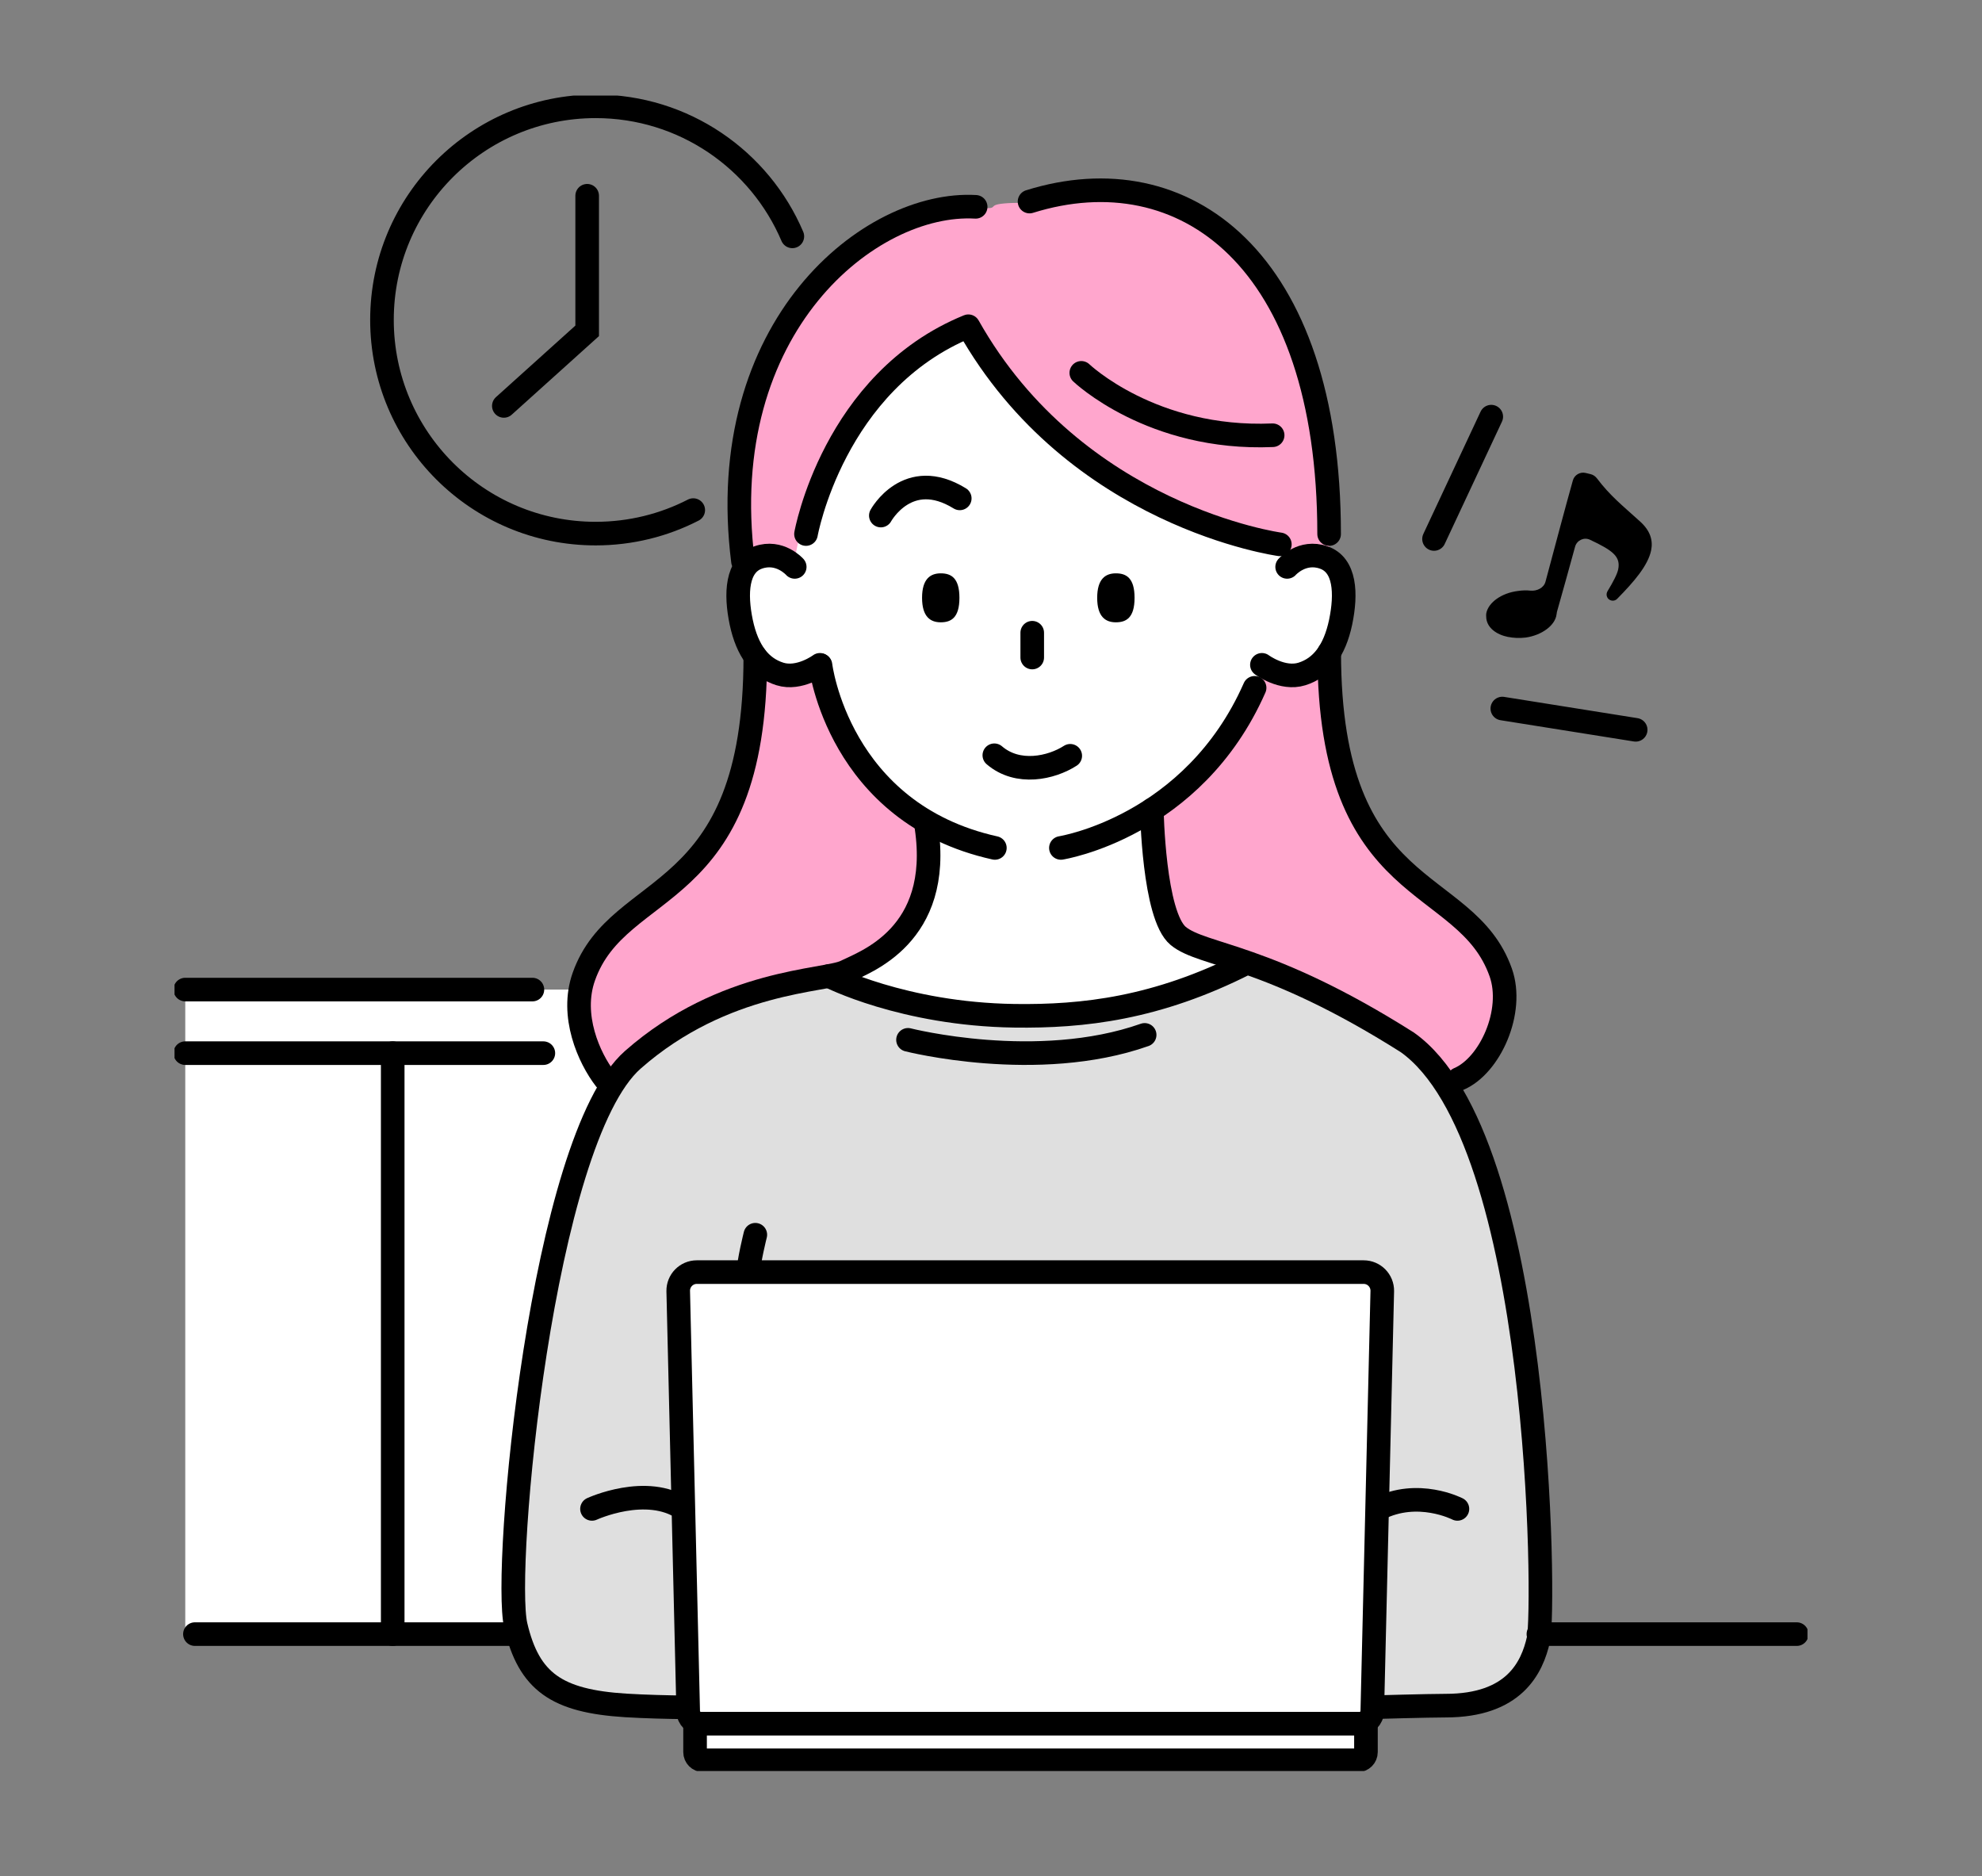<svg width="168" height="159" viewBox="0 0 168 159" fill="none" xmlns="http://www.w3.org/2000/svg">
<rect x="0" y="0" width="168" height="159" fill="#808080" stroke="none"/>
<g clip-path="url(#clip0_1145_155650)">
<path d="M103.158 83.869H15.703V138.496H103.158V83.869Z" fill="white"/>
<path d="M120.888 88.899C109.939 81.181 102.094 80.744 99.991 79.015C97.889 77.286 97.743 68.257 97.743 68.257L97.106 68.294C105.716 63.406 107.136 55.898 107.136 55.898C107.136 55.898 108.811 56.799 109.839 56.789C110.867 56.789 110.895 56.608 112.205 55.725C113.516 54.842 113.907 52.13 113.907 52.13C113.907 52.13 114.654 49.927 114.108 48.58C113.561 47.233 112.396 46.742 112.396 46.742L110.622 38.559L82.954 26.1L67.69 33.344L66.407 47.051C66.407 47.051 65.506 46.141 64.414 46.578C63.322 47.015 62.812 47.051 62.475 49.053C62.148 51.056 63.668 54.751 63.668 54.751C63.668 54.751 64.796 56.789 66.207 56.789C67.618 56.789 69.447 56.289 69.447 56.289C69.447 56.289 71.586 65.736 78.567 69.695C79.377 76.266 76.109 79.616 73.679 81.008C72.805 81.509 72.032 81.818 71.613 82.037C69.975 82.856 60.009 82.71 52.564 89.909C45.674 96.581 42.725 132.85 43.845 137.655C44.973 142.461 48.568 143.89 53.547 143.89C63.895 143.034 57.588 137.273 66.271 134.616C66.271 134.616 81.206 135.589 83.827 135.635C83.7 137.537 83.345 140.941 83.345 140.941C83.345 140.941 115.518 143.362 121.507 143.626C127.496 143.89 129.725 140.429 130.28 137.972C130.835 135.514 130.326 100.076 120.879 88.899H120.888Z" fill="white"/>
<path d="M121.964 89.66C115.948 85.43 110.87 83.375 107.136 82.1C95.417 87.394 82.833 86.559 71.105 83.045C67.913 83.669 59.451 84.375 52.92 90.688C45.957 97.405 42.976 133.97 44.117 138.814C45.258 143.659 48.891 145.1 53.922 145.1C64.381 144.237 116.546 144.577 122.608 144.834C128.66 145.1 130.38 141.962 130.941 139.484C131.502 137.007 131.521 100.937 121.973 89.669L121.964 89.66Z" fill="#DFDFDF"/>
<path d="M83.864 17.638C59.535 18.166 63.112 47.973 63.112 47.973C63.112 47.973 65.797 46.043 67.363 48.046C67.09 48.246 69.028 32.983 82.07 27.649C92.992 46.135 111.113 46.735 110.886 46.899C111.732 46.453 112.66 47.563 112.66 47.563C112.66 47.563 114.016 9.365 86.985 17.183C83.418 17.183 84.601 17.574 83.864 17.638Z" fill="#FFA6CD"/>
<path d="M51.626 91.45C51.563 92.478 47.258 86.863 49.487 82.758C52.655 74.185 63.713 77.097 64.022 56.027C67.044 59.022 69.547 56.364 69.547 56.364C69.547 56.364 71.759 66.476 78.949 70.098C79.74 80.82 71.112 82.512 71.112 82.512C71.112 82.512 59.508 83.259 51.626 91.441V91.45Z" fill="#FFA6CD"/>
<path d="M122.554 92.105C122.617 93.134 129.407 88.474 127.095 82.758C123.928 74.185 112.87 77.097 112.56 56.027C109.539 59.022 107.036 56.364 107.036 56.364C107.036 56.364 104.769 65.029 97.579 68.66C97.47 78.299 100.51 79.737 100.51 79.737C100.51 79.737 116.21 83.095 122.554 92.096V92.105Z" fill="#FFA6CD"/>
<path d="M81.324 50.667C81.324 52.36 80.614 52.742 79.741 52.742C78.867 52.742 78.157 52.278 78.157 50.667C78.157 49.056 78.867 48.592 79.741 48.592C80.614 48.592 81.324 48.974 81.324 50.667Z" fill="black"/>
<path d="M96.169 50.667C96.169 52.36 95.459 52.742 94.585 52.742C93.711 52.742 93.001 52.278 93.001 50.667C93.001 49.056 93.711 48.592 94.585 48.592C95.459 48.592 96.169 48.974 96.169 50.667Z" fill="black"/>
<path d="M84.282 64.01C86.275 65.721 89.115 65.084 90.717 64.055" stroke="black" stroke-width="2" stroke-miterlimit="10" stroke-linecap="round"/>
<path d="M69.547 56.373C69.547 56.373 71.049 68.924 84.328 71.864" stroke="black" stroke-width="2" stroke-miterlimit="10" stroke-linecap="round"/>
<path d="M89.925 71.864C89.925 71.864 101.138 70.108 106.344 58.294" stroke="black" stroke-width="2" stroke-miterlimit="10" stroke-linecap="round"/>
<path d="M67.363 48.046C67.363 48.046 66.098 46.608 64.268 47.245C62.439 47.882 62.321 50.303 62.83 52.742C63.349 55.181 64.45 56.601 66.107 57.12C67.763 57.639 69.501 56.346 69.501 56.346" stroke="black" stroke-width="2" stroke-miterlimit="10" stroke-linecap="round"/>
<path d="M109.102 48.046C109.102 48.046 110.367 46.608 112.196 47.245C114.035 47.873 114.144 50.303 113.634 52.742C113.115 55.181 112.014 56.601 110.358 57.12C108.701 57.639 106.963 56.346 106.963 56.346" stroke="black" stroke-width="2" stroke-miterlimit="10" stroke-linecap="round"/>
<path d="M82.699 17.529C73.761 17.01 60.464 27.65 62.976 47.573" stroke="black" stroke-width="2" stroke-miterlimit="10" stroke-linecap="round"/>
<path d="M87.267 17.083C100.355 12.996 112.66 21.915 112.66 45.261" stroke="black" stroke-width="2" stroke-miterlimit="10" stroke-linecap="round"/>
<path d="M68.318 45.261C68.318 45.261 70.621 32.318 82.08 27.649C91.172 43.795 108.483 46.134 108.483 46.134" stroke="black" stroke-width="2" stroke-linecap="round" stroke-linejoin="round"/>
<path d="M70.266 82.721C70.266 82.721 76.537 85.952 85.966 86.089C91.818 86.171 98.043 85.47 105.598 81.647" stroke="black" stroke-width="2" stroke-miterlimit="10" stroke-linecap="round"/>
<path d="M76.965 88.128C76.965 88.128 87.923 90.922 97.024 87.709" stroke="black" stroke-width="2" stroke-miterlimit="10" stroke-linecap="round"/>
<path d="M87.495 53.625V55.727" stroke="black" stroke-width="2" stroke-miterlimit="10" stroke-linecap="round"/>
<path d="M74.662 43.695C74.662 43.695 76.937 39.518 81.352 42.239" stroke="black" stroke-width="2" stroke-miterlimit="10" stroke-linecap="round"/>
<path d="M91.654 31.6C91.654 31.6 97.625 37.324 107.873 36.888" stroke="black" stroke-width="2" stroke-linecap="round" stroke-linejoin="round"/>
<path d="M112.669 55.29C112.669 76.496 124.237 74.03 127.204 82.412C128.378 85.716 126.294 90.33 123.646 91.45" stroke="black" stroke-width="2" stroke-miterlimit="10" stroke-linecap="round"/>
<path d="M64.022 55.645C64.022 76.852 52.455 74.385 49.488 82.768C48.313 86.072 49.924 89.666 51.308 91.46" stroke="black" stroke-width="2" stroke-miterlimit="10" stroke-linecap="round"/>
<path d="M63.44 107.824C63.44 106.977 64.023 104.647 64.023 104.647" stroke="black" stroke-width="2" stroke-miterlimit="10" stroke-linecap="round"/>
<path d="M97.634 68.633C97.634 68.633 97.779 77.607 99.873 79.327C101.966 81.047 107.363 80.792 119.295 88.346C130.772 96.501 130.954 136.475 130.408 138.923C129.862 141.371 128.324 144.557 122.535 144.557C121.097 144.557 116.337 144.693 116.337 144.693" stroke="black" stroke-width="2" stroke-miterlimit="10" stroke-linecap="round"/>
<path d="M58.225 144.702C56.496 144.684 54.694 144.638 53.037 144.538C47.212 144.174 44.837 142.554 43.717 137.776C42.598 132.998 45.911 96.629 53.638 89.821C61.365 83.013 70.038 83.159 71.659 82.349C73.279 81.538 79.886 79.336 78.53 70.116" stroke="black" stroke-width="2" stroke-miterlimit="10" stroke-linecap="round"/>
<path d="M50.179 127.883C50.179 127.883 54.812 125.744 57.952 127.883" stroke="black" stroke-width="2" stroke-miterlimit="10" stroke-linecap="round"/>
<path d="M123.536 127.883C123.536 127.883 120.178 126.154 116.82 127.883" stroke="black" stroke-width="2" stroke-miterlimit="10" stroke-linecap="round"/>
<path d="M115.245 146.086H59.408C58.826 146.086 58.352 145.622 58.334 145.039L57.488 109.425C57.469 108.543 58.179 107.814 59.062 107.814H115.591C116.474 107.814 117.184 108.543 117.166 109.425L116.319 145.039C116.301 145.622 115.828 146.086 115.245 146.086Z" fill="white" stroke="black" stroke-width="2" stroke-miterlimit="10" stroke-linecap="round"/>
<path d="M58.916 146.086H115.782V148.498C115.782 148.88 115.473 149.19 115.09 149.19H59.608C59.226 149.19 58.916 148.88 58.916 148.498V146.086Z" fill="white" stroke="black" stroke-width="2" stroke-miterlimit="10" stroke-linecap="round"/>
<path d="M127.85 53.989C126.813 53.78 126.085 53.206 125.985 52.424C125.976 52.278 125.957 52.123 125.985 51.959C126.167 51.067 127.259 50.257 128.679 50.084C129.043 50.03 129.389 50.021 129.716 50.057C130.262 50.112 130.854 49.839 131 49.302C131.828 46.207 132.674 43.022 133.32 40.719C133.448 40.255 133.93 39.973 134.394 40.082L134.813 40.182C135.022 40.228 135.213 40.355 135.35 40.528C136.506 42.057 137.516 42.831 139.045 44.223C139.882 44.988 140.128 45.798 139.955 46.644C139.691 47.918 138.526 49.284 137.07 50.758C136.87 50.958 136.542 50.958 136.333 50.758C136.16 50.585 136.133 50.312 136.26 50.103C136.742 49.311 137.079 48.656 137.161 48.264C137.38 47.19 136.752 46.672 134.767 45.743C134.258 45.507 133.666 45.789 133.511 46.326C132.984 48.255 132.465 50.112 131.973 51.85C131.955 51.923 131.946 51.996 131.937 52.069C131.828 53.006 130.681 53.843 129.316 54.035C128.788 54.098 128.269 54.071 127.832 53.98L127.85 53.989Z" fill="black"/>
<path d="M121.552 45.679L126.404 35.312" stroke="black" stroke-width="2" stroke-miterlimit="10" stroke-linecap="round"/>
<path d="M127.341 60.051L138.645 61.853" stroke="black" stroke-width="2" stroke-miterlimit="10" stroke-linecap="round"/>
<path d="M58.762 43.231C56.286 44.505 53.465 45.224 50.489 45.224C40.486 45.224 32.377 37.115 32.377 27.112C32.377 17.11 40.486 9.01 50.489 9.01C57.979 9.01 64.405 13.551 67.162 20.032" stroke="black" stroke-width="2" stroke-miterlimit="10" stroke-linecap="round"/>
<path d="M49.77 16.591V28.04L42.707 34.402" stroke="black" stroke-width="2" stroke-miterlimit="10" stroke-linecap="round"/>
<path d="M16.522 138.495H43.717" stroke="black" stroke-width="2" stroke-miterlimit="10" stroke-linecap="round"/>
<path d="M130.399 138.495H152.297" stroke="black" stroke-width="2" stroke-miterlimit="10" stroke-linecap="round"/>
<path d="M45.128 83.869H15.703" stroke="black" stroke-width="2" stroke-miterlimit="10" stroke-linecap="round"/>
<path d="M46.056 89.257H15.703" stroke="black" stroke-width="2" stroke-miterlimit="10" stroke-linecap="round"/>
<path d="M33.287 89.257V138.495" stroke="black" stroke-width="2" stroke-miterlimit="10" stroke-linecap="round"/>
</g>
<defs>
<clipPath id="clip0_1145_155650">
<rect width="138.414" height="142" fill="white" transform="translate(14.793 8.1)"/>
</clipPath>
</defs>
</svg>

